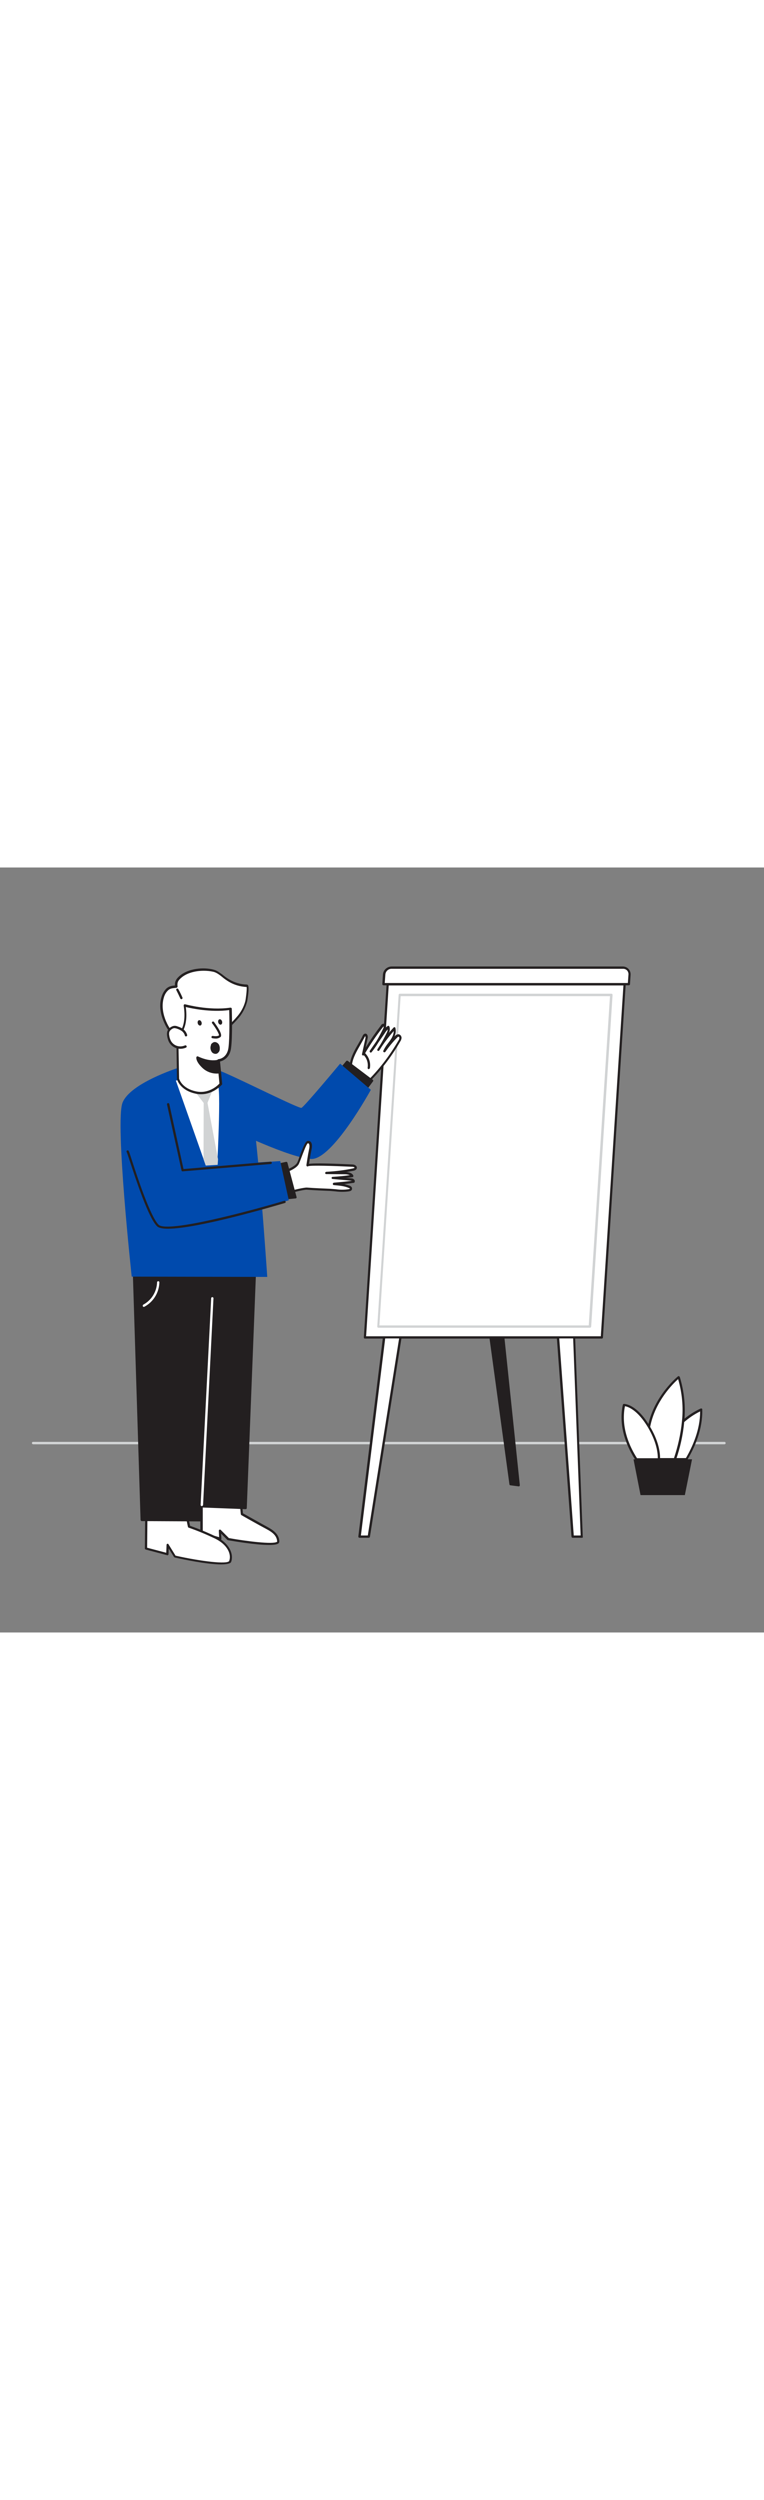 <svg version="1.1" id="_0010_presentation" xmlns="http://www.w3.org/2000/svg" xmlns:xlink="http://www.w3.org/1999/xlink" x="0px" y="0px" viewBox="0 0 500 500" style="width: 153px;" xml:space="preserve" data-imageid="presentation-3-28" imageName="Presentation 3" class="illustrations_image">
<rect x="0" y="0" width="500" height="500" fill="#808080" stroke="none"/>
<style type="text/css">
	.st0_presentation-3-28{fill:#D1D3D4;}
	.st1_presentation-3-28{fill:#231F20;}
	.st2_presentation-3-28{fill:#FFFFFF;}
	.st3_presentation-3-28{fill:#68E1FD;}
</style>
<path id="floor_presentation-3-28" class="st0_presentation-3-28" d="M474.1,377H21.7c-0.4,0-0.8-0.3-0.8-0.8s0.3-0.8,0.8-0.8h452.4c0.4,0,0.8,0.3,0.8,0.8&#10;&#9;S474.5,377,474.1,377z"/>
<g id="board_presentation-3-28">
	<polyline class="st1_presentation-3-28" points="319.3,295.8 334,403.1 339.5,403.8 328,294.7 315.5,295.8 &#9;"/>
	<path class="st1_presentation-3-28" d="M339.5,404.5h-0.1l-5.4-0.7c-0.3,0-0.6-0.3-0.6-0.6l-14.6-106.9l-3,0.3c-0.4,0-0.8-0.3-0.8-0.7c0,0,0,0,0,0&#10;&#9;&#9;c0-0.4,0.3-0.8,0.7-0.8c0,0,0,0,0,0L328,294c0.4,0,0.8,0.3,0.8,0.7l11.4,109c0,0.2-0.1,0.5-0.2,0.6&#10;&#9;&#9;C339.8,404.5,339.7,404.5,339.5,404.5z M334.7,402.4l3.9,0.5l-11.2-107.4l-7.2,0.6L334.7,402.4z"/>
	<polygon class="st2_presentation-3-28" points="253.7,76.3 408.8,76.3 393.9,307.1 238.8,307.1 &#9;"/>
	<path class="st1_presentation-3-28" d="M393.9,307.9H238.8c-0.2,0-0.4-0.1-0.5-0.2c-0.1-0.2-0.2-0.4-0.2-0.6L253,76.3c0-0.4,0.3-0.7,0.7-0.7h155.1&#10;&#9;&#9;c0.2,0,0.4,0.1,0.5,0.2c0.1,0.2,0.2,0.4,0.2,0.6l-14.9,230.8C394.6,307.5,394.3,307.9,393.9,307.9z M239.6,306.4h153.6L408,77.1&#10;&#9;&#9;H254.4L239.6,306.4z"/>
	<polygon class="st2_presentation-3-28" points="261.6,83.3 400.1,83.3 386.1,300.1 247.6,300.1 &#9;"/>
	<path class="st0_presentation-3-28" d="M386.1,300.8H247.6c-0.2,0-0.4-0.1-0.5-0.2c-0.1-0.1-0.2-0.4-0.2-0.6l14-216.8c0-0.4,0.4-0.7,0.8-0.7h138.5&#10;&#9;&#9;c0.2,0,0.4,0.1,0.5,0.2c0.1,0.1,0.2,0.4,0.2,0.6l-14,216.8C386.8,300.5,386.5,300.8,386.1,300.8z M248.3,299.3h137l13.9-215.2h-137&#10;&#9;&#9;L248.3,299.3z"/>
	<path class="st2_presentation-3-28" d="M256.3,65.4h151.4c2.3,0,4.3,1.8,4.3,4.2c0,0.1,0,0.3,0,0.4l-0.4,6.2H251l0.4-6.2&#10;&#9;&#9;C251.6,67.4,253.7,65.5,256.3,65.4z"/>
	<path class="st1_presentation-3-28" d="M411.6,77H251c-0.2,0-0.4-0.1-0.6-0.2c-0.1-0.2-0.2-0.4-0.2-0.6l0.4-6.2c0.2-3,2.7-5.2,5.6-5.3h151.4&#10;&#9;&#9;c2.8,0,5,2.2,5.1,4.9c0,0.2,0,0.3,0,0.5l-0.4,6.2C412.3,76.7,412,77,411.6,77z M251.8,75.5h159.1l0.4-5.5c0.1-1-0.3-2-0.9-2.7&#10;&#9;&#9;c-0.7-0.7-1.6-1.1-2.6-1.1H256.3c-2.2,0-4,1.7-4.1,3.9L251.8,75.5z"/>
	<polygon class="st2_presentation-3-28" points="251.5,307.1 235.4,437.4 241.3,437.4 262.1,307.1 &#9;"/>
	<path class="st1_presentation-3-28" d="M241.3,438.1h-6c-0.2,0-0.4-0.1-0.6-0.2c-0.1-0.2-0.2-0.4-0.2-0.6l16.1-130.2c0-0.4,0.4-0.7,0.8-0.7h10.6&#10;&#9;&#9;c0.2,0,0.4,0.1,0.6,0.3c0.1,0.2,0.2,0.4,0.2,0.6l-20.7,130.2C242,437.9,241.7,438.1,241.3,438.1z M236.2,436.6h4.5l20.5-128.8h-9.1&#10;&#9;&#9;L236.2,436.6z"/>
	<polygon class="st2_presentation-3-28" points="375.9,307.1 380.9,437.4 374.9,437.4 365.2,307.1 &#9;"/>
	<path class="st1_presentation-3-28" d="M380.8,438.1h-6c-0.4,0-0.7-0.3-0.8-0.7l-9.6-130.2c0-0.2,0.1-0.4,0.2-0.6c0.1-0.2,0.3-0.2,0.5-0.2h10.6&#10;&#9;&#9;c0.4,0,0.7,0.3,0.7,0.7l5,130.2C381.6,437.8,381.3,438.1,380.8,438.1C380.9,438.1,380.9,438.2,380.8,438.1L380.8,438.1z&#10;&#9;&#9; M375.5,436.6h4.5l-4.9-128.8h-9.1L375.5,436.6z"/>
</g>
<g id="character_presentation-3-28">
	<path class="st2_presentation-3-28" d="M131.9,409.5v25.6l12.2,3.5l-0.3-5.2l5.5,5.5c0,0,32.9,5.9,32.7,1.5s-3.5-6.8-7.6-9c-4.5-2.3-16.2-9-16.2-9&#10;&#9;&#9;l-1.7-18.8"/>
	<path class="st1_presentation-3-28" d="M176,442.8c-8.7,0-23.1-2.5-26.8-3.1c-0.1,0-0.3-0.1-0.4-0.2l-4.1-4.1l0.2,3.3c0,0.2-0.1,0.5-0.3,0.6&#10;&#9;&#9;c-0.2,0.2-0.4,0.2-0.7,0.1l-12.2-3.5c-0.3-0.1-0.6-0.4-0.6-0.7v-25.6c0-0.4,0.3-0.8,0.8-0.8s0.8,0.3,0.8,0.8v25.1l10.7,3l-0.2-4.2&#10;&#9;&#9;c0-0.3,0.2-0.6,0.4-0.7c0.3-0.1,0.6-0.1,0.8,0.1l5.4,5.4c11.1,2,29.2,4.3,31.5,2.4c0.1-0.1,0.1-0.1,0.1-0.1c-0.2-3.8-3-6.1-7.2-8.3&#10;&#9;&#9;c-4.4-2.3-16.1-8.9-16.2-9c-0.2-0.1-0.3-0.3-0.4-0.6l-1.8-18.8c0-0.4,0.3-0.8,0.7-0.8c0.4,0,0.7,0.3,0.8,0.6l1.7,18.4&#10;&#9;&#9;c2,1.1,11.9,6.7,15.8,8.8s7.9,4.8,8,9.6c0,0.5-0.2,1-0.6,1.3C181.3,442.5,179,442.8,176,442.8z"/>
	<path class="st2_presentation-3-28" d="M95.8,423.6L95.5,445l14,3.7l0.2-6.1l4.8,7.6c0,0,34.5,7.6,36.3,3s-1.3-11.5-9.8-15.7c-5.6-2.6-11.2-5-17.1-7&#10;&#9;&#9;l-2-9.4"/>
	<path class="st1_presentation-3-28" d="M144.6,455.5c-9.1,0-24.4-3.2-30.2-4.5c-0.2-0.1-0.4-0.2-0.5-0.3l-3.5-5.6l-0.1,3.7c0,0.2-0.1,0.4-0.3,0.6&#10;&#9;&#9;c-0.2,0.1-0.4,0.2-0.6,0.1l-14-3.7c-0.3-0.1-0.6-0.4-0.6-0.7l0.2-21.5c0-0.4,0.3-0.7,0.8-0.7l0,0c0.4,0,0.7,0.3,0.7,0.8&#10;&#9;&#9;c0,0,0,0,0,0l-0.2,20.9l12.5,3.3l0.2-5.2c0-0.4,0.3-0.7,0.7-0.7c0.3,0,0.5,0.1,0.6,0.4l4.6,7.4c16.2,3.6,34.2,5.9,35.1,3.4&#10;&#9;&#9;c1.6-4.3-1.1-10.7-9.5-14.7c-5.5-2.6-11.2-5-17-7c-0.3-0.1-0.4-0.3-0.5-0.5l-2-9.4c-0.1-0.4,0.2-0.8,0.6-0.9&#10;&#9;&#9;c0.4-0.1,0.8,0.2,0.9,0.6l1.9,9c5.7,2,11.3,4.3,16.7,6.9c9.1,4.4,12,11.7,10.2,16.6C151,455,148.3,455.5,144.6,455.5z"/>
	<polygon class="st1_presentation-3-28" points="87.8,267.3 92.8,426.5 131.6,426.7 131.1,417.7 160.7,418.8 167.4,245.5 &#9;"/>
	<path class="st1_presentation-3-28" d="M131.6,427.4L131.6,427.4l-38.8-0.2c-0.4,0-0.7-0.3-0.8-0.7L87,267.3c0-0.3,0.2-0.7,0.6-0.8l79.7-21.8&#10;&#9;&#9;c0.2-0.1,0.5,0,0.7,0.1c0.2,0.1,0.3,0.4,0.3,0.6l-6.8,173.3c0,0.4-0.3,0.7-0.8,0.7l0,0l-28.7-1.1l0.4,8.1&#10;&#9;&#9;C132.4,427.1,132.1,427.4,131.6,427.4C131.6,427.4,131.6,427.4,131.6,427.4L131.6,427.4z M93.6,425.8l37.2,0.1l-0.4-8.2&#10;&#9;&#9;c0-0.2,0.1-0.4,0.2-0.6c0.1-0.1,0.4-0.2,0.6-0.2L160,418l6.7-171.5l-78.1,21.3L93.6,425.8z"/>
	<path class="st2_presentation-3-28" d="M238.1,110.4c0.2-0.4,0.5-0.8,0.9-0.9c0.9-0.2,1.1,1.2,0.9,2.1l-2.3,10.6c3.7-6.4,7.8-12.6,12.4-18.4&#10;&#9;&#9;c0.2-0.3,0.5-0.6,0.9-0.7c0.9,0,0.9,1.4,0.5,2.2c-2.4,5.4-5.4,10.4-9,15l8.5-12.2c0.9-1.4,1.9-2.6,3.2-3.6c0.6,1.3,0.1,2.9-0.6,4.2&#10;&#9;&#9;c-1.7,3.7-3.7,7.2-6,10.6c3.1-5,6.7-9.7,10.7-14c0.6,2.7-0.6,5.5-2.1,7.8s-3.5,4.4-4.6,7c2.3-3.3,4.8-6.4,7.6-9.3&#10;&#9;&#9;c0.4-0.6,1.1-0.9,1.7-0.9c0.7,0.2,1.2,0.9,1.2,1.6c-0.1,0.7-0.3,1.4-0.8,2c-5.9,10.1-13.1,19.3-21.4,27.5c-0.5,0.5-7.4-5.7-8-6.4&#10;&#9;&#9;c-1.7-1.6-2.5-3.8-2.3-6.1C230.4,122.5,235.4,115.8,238.1,110.4z"/>
	<path class="st1_presentation-3-28" d="M240,141.8L240,141.8c-1.5,0-8.4-6.6-8.5-6.7c-2-2.2-2.8-4.3-2.5-6.7c0.5-4.6,3.3-9.4,5.8-13.7&#10;&#9;&#9;c1-1.7,1.9-3.3,2.6-4.8c0.2-0.6,0.8-1.1,1.4-1.3c0.5-0.1,1,0.1,1.3,0.4c0.6,0.8,0.7,1.7,0.5,2.6l-1.3,6.1c3.1-5,6.5-9.9,10.1-14.6&#10;&#9;&#9;c0.3-0.6,0.9-0.9,1.5-1c0.5,0,1,0.2,1.2,0.6c0.4,0.7,0.4,1.5,0.2,2.2c0.4-0.5,0.9-0.9,1.4-1.3c0.3-0.2,0.8-0.2,1,0.2&#10;&#9;&#9;c0,0,0.1,0.1,0.1,0.1c0.5,1.4,0.4,2.9-0.3,4.2c1-1.2,2.1-2.4,3.1-3.5c0.2-0.2,0.5-0.3,0.7-0.2c0.3,0.1,0.5,0.3,0.5,0.6&#10;&#9;&#9;c0.4,1.8,0.2,3.7-0.6,5.4l0.3-0.3c0.6-0.7,1.4-1.1,2.4-1.1c1.1,0.2,1.9,1.2,1.9,2.4c-0.1,0.9-0.4,1.7-0.9,2.4&#10;&#9;&#9;c-5.9,10.2-13.1,19.5-21.5,27.7C240.4,141.7,240.2,141.8,240,141.8z M240.1,140.3L240.1,140.3z M239,110.2c0,0-0.1,0.1-0.3,0.5l0,0&#10;&#9;&#9;c-0.8,1.5-1.7,3.2-2.7,4.9c-2.4,4.2-5.1,8.8-5.6,13.1c-0.2,1.9,0.4,3.6,2.1,5.5c2.3,2.2,4.7,4.2,7.2,6.1c8.2-8,15.2-17.1,21-27.1&#10;&#9;&#9;c0.4-0.5,0.6-1.1,0.7-1.7c0-0.4-0.2-0.8-0.5-0.9s-0.8,0.3-1.1,0.7c-2.8,2.8-5.3,5.9-7.6,9.2c-0.2,0.3-0.7,0.4-1,0.2&#10;&#9;&#9;c-0.4-0.2-0.5-0.6-0.3-1c0,0,0,0,0,0c0.8-1.7,1.9-3.4,3.1-4.9c0.5-0.7,1.1-1.4,1.6-2.2c1.2-1.7,2-3.6,2.1-5.7&#10;&#9;&#9;c-2.8,3.1-5.3,6.4-7.7,9.9c-0.6,1-1.2,1.9-1.8,2.8c-0.2,0.3-0.7,0.4-1,0.2c-0.3-0.2-0.4-0.7-0.2-1c0.6-1,1.2-1.9,1.8-2.8&#10;&#9;&#9;c1.5-2.5,2.9-5.1,4.2-7.7c0.4-0.8,0.7-1.6,0.8-2.5c-0.8,0.8-1.5,1.7-2.1,2.7l-4.1,5.9c-1.3,2.2-2.8,4.3-4.4,6.3&#10;&#9;&#9;c-0.2,0.3-0.7,0.4-1,0.1c-0.3-0.2-0.4-0.7-0.2-1l4.3-6.2c1.7-2.8,3.2-5.7,4.6-8.6c0.2-0.4,0.2-0.8,0.1-1.2c0,0.1-0.1,0.1-0.3,0.4&#10;&#9;&#9;c-4.6,5.8-8.7,11.9-12.4,18.3c-0.2,0.4-0.7,0.5-1,0.3c-0.3-0.2-0.5-0.5-0.4-0.8l2.3-10.6C239.3,111,239.2,110.6,239,110.2z&#10;&#9;&#9; M238,110.4L238,110.4z"/>
	<polygon class="st1_presentation-3-28" points="223.6,131.3 227.2,127 243.6,139.5 238.9,145.7 &#9;"/>
	<path class="st1_presentation-3-28" d="M238.9,146.4c-0.2,0-0.4-0.1-0.5-0.2l-15.3-14.4c-0.3-0.3-0.3-0.7-0.1-1l3.6-4.3c0.3-0.3,0.7-0.3,1-0.1&#10;&#9;&#9;l16.4,12.4c0.3,0.2,0.4,0.7,0.1,1l-4.6,6.2C239.4,146.2,239.2,146.4,238.9,146.4L238.9,146.4z M224.6,131.3l14.2,13.3l3.7-4.9&#10;&#9;&#9;L227.3,128L224.6,131.3z"/>
	<path class="st3_presentation-3-28 targetColor" d="M143.7,132.8l3.8,1.6c13.4,5.8,48.2,23.3,49.8,22.7c1.8-0.7,25.3-28.9,25.3-28.9l20.1,17.1&#10;&#9;&#9;c0,0-25.1,45.8-39,45.2s-51.6-18.9-51.6-18.9" style="fill: rgb(0, 74, 173);"/>
	<path class="st2_presentation-3-28" d="M187.8,198.3c0,0,6.1-2.1,7.4-5.2s4.6-13.4,6.2-13.6s2.5,1.5,1.6,5.1s-1.7,10-1.7,10.1&#10;&#9;&#9;c0.2-1.2,26.7,0.1,29.2,0.2c1.1,0.1,2.5,0.6,2.2,1.6c-0.2,0.6-0.9,0.9-1.6,1c-5.8,1.2-11.7,2-17.7,2.2l12.2,0.1&#10;&#9;&#9;c1.8,0,4,0.2,4.9,1.8c-4.3,0.6-8.6,1-12.9,1.3l12.3,1.1c0.8,0.1,1.9,0.7,1.4,1.4c-4.3,0.6-8.6,1.1-12.9,1.4c3.4,0.3,7,0.6,10.1,2&#10;&#9;&#9;c0.5,0.2,1.1,0.6,1.1,1.1s-0.8,1-1.5,1.1c-3.9,0.7-8.1-0.1-12.1-0.3c-5.1-0.2-10.3-0.4-15.4-0.8c-1.5-0.1-13.8,2.4-13.9,4.2&#10;&#9;&#9;L187.8,198.3z"/>
	<path class="st1_presentation-3-28" d="M186.9,214.9L186.9,214.9c-0.4,0-0.7-0.4-0.7-0.8c0,0,0,0,0,0l0,0l0.9-15.9c0-0.3,0.2-0.6,0.5-0.7&#10;&#9;&#9;c1.6-0.6,6-2.5,7-4.8c0.4-0.8,0.9-2.1,1.4-3.7c2.6-7.1,4-10.1,5.4-10.3c0.7-0.1,1.5,0.1,2,0.7c0.9,1,1,2.8,0.4,5.4&#10;&#9;&#9;s-1.2,6.8-1.6,8.9c2.6-0.4,9.6-0.5,28.4,0.4c1,0,2,0.4,2.6,1.1c0.3,0.4,0.4,0.9,0.3,1.4c-0.3,1.2-1.7,1.5-2.1,1.6&#10;&#9;&#9;c-1.6,0.3-3.2,0.6-4.8,0.9c1.8,0.1,3.8,0.5,4.6,2.2c0.1,0.2,0.1,0.5,0,0.7c-0.1,0.2-0.3,0.4-0.6,0.4c-1.4,0.2-2.8,0.4-4.3,0.5&#10;&#9;&#9;l3.7,0.3c0.9,0,1.7,0.5,2.1,1.3c0.2,0.4,0.1,0.9-0.1,1.3c-0.1,0.2-0.3,0.3-0.5,0.3c-2.1,0.3-4.1,0.6-6.2,0.8&#10;&#9;&#9;c1.2,0.3,2.4,0.7,3.6,1.1c1.3,0.6,1.5,1.3,1.5,1.9s-0.2,1.5-2.1,1.8c-2.9,0.4-5.8,0.4-8.7,0c-1.2-0.1-2.4-0.2-3.5-0.3&#10;&#9;&#9;c-4.8-0.2-10.1-0.4-15.4-0.8c-1.6-0.1-12.2,2.2-13.1,3.6l0,0l0,0C187.6,214.6,187.2,214.9,186.9,214.9z M188.5,198.8&#10;&#9;&#9;c-0.1,2.1-0.6,10-0.8,13.6c3.4-1.7,11.8-3.3,13.1-3.2c5.3,0.4,10.6,0.6,15.4,0.8c1.2,0.1,2.4,0.2,3.6,0.3c2.8,0.4,5.6,0.4,8.3,0&#10;&#9;&#9;c0.6-0.1,0.8-0.3,0.9-0.4s-0.1-0.2-0.6-0.4c-3.1-1.4-6.6-1.6-9.9-1.9c-0.4,0-0.7-0.4-0.7-0.8c0-0.4,0.3-0.7,0.7-0.8&#10;&#9;&#9;c3.9-0.3,7.8-0.7,11.7-1.2c-0.1,0-0.2,0-0.2-0.1l-12.3-1.1c-0.4,0-0.7-0.3-0.7-0.7c0-0.4,0.3-0.7,0.7-0.7c3.8-0.2,7.6-0.6,11.3-1.1&#10;&#9;&#9;c-1-0.4-2.2-0.6-3.3-0.6l-12.2-0.1c-0.4,0-0.7-0.3-0.7-0.7c0-0.4,0.3-0.7,0.7-0.8c5.9-0.3,11.8-1,17.5-2.2c0.9-0.2,1-0.4,1-0.5&#10;&#9;&#9;c0,0,0-0.1,0-0.1c-0.4-0.4-1-0.5-1.5-0.5c-12.7-0.6-27-1-28.7-0.4c-0.2,0.2-0.4,0.2-0.6,0.2c-0.4,0-0.7-0.4-0.7-0.8c0,0,0,0,0,0&#10;&#9;&#9;l0,0c0.2-1.2,1-6.8,1.7-10.1c0.7-2.9,0.1-3.8-0.1-4c-0.2-0.2-0.5-0.3-0.7-0.2c-0.9,0.5-3.1,6.5-4.2,9.4c-0.6,1.6-1.1,2.9-1.5,3.8&#10;&#9;&#9;C194.6,196.2,190,198.2,188.5,198.8z M202.1,194.8c0,0.1-0.1,0.3-0.2,0.4C202,195.1,202.1,194.9,202.1,194.8z"/>
	<path class="st3_presentation-3-28 targetColor" d="M116.2,131.1c0,0-31,9.9-36,22.6s6,113.7,6,113.7l88.7,0.2c0,0-6.9-104.4-11.9-118.8S131.5,126.5,116.2,131.1z&#10;&#9;&#9;" style="fill: rgb(0, 74, 173);"/>
	<path class="st2_presentation-3-28" d="M115.1,139.3l26.1,73.9c0,0,3.4-58.4,1.8-69.5S115.1,139.3,115.1,139.3z"/>
	<polygon class="st0_presentation-3-28" points="126.8,145.5 133.3,153.9 133.2,190.7 141.2,213.2 142.7,190.7 135.8,153.8 139.4,144.9 &#9;"/>
	<path class="st2_presentation-3-28" d="M143.8,69.5c2,1.4,4,3.2,6,4.3c3.6,2.1,7.7,3.3,11.9,3.5c1.1,0-0.3,9.5-0.5,10.4c-0.9,3.5-2.6,6.8-4.9,9.6&#10;&#9;&#9;c-2.1,2.5-4.4,4.8-6.7,7c-3,2.9-7.9,3.6-11.8,4.4c-3.4,0.7-7.1,1.9-10.5,2.2s-7.6,0.9-10.8-0.2c-4.2-1.5-6.9-6.6-8.6-10.4&#10;&#9;&#9;c-2.1-4.9-2.9-10.4-1.4-15.5c0.5-2,1.6-3.7,3-5.1c1.8-1.6,3.7-1.6,5.9-1.8c-0.4-2.8,0.4-4.3,2.7-6.3c5.3-4.7,15-5.7,21.7-4&#10;&#9;&#9;C141.3,67.9,142.6,68.6,143.8,69.5z"/>
	<path class="st1_presentation-3-28" d="M121,112.1c-1.6,0-3.3-0.2-4.9-0.7c-3.4-1.2-6.5-4.8-9-10.8c-1.7-4-3.3-9.9-1.4-16c0.6-2.1,1.7-4,3.2-5.5&#10;&#9;&#9;c1.8-1.6,3.7-1.8,5.6-2c-0.2-2.5,0.7-4.2,3-6.2c5.7-5,15.8-5.9,22.4-4.1c1.5,0.4,2.9,1.2,4.1,2.1l0,0c0.8,0.5,1.6,1.1,2.3,1.7&#10;&#9;&#9;c1.1,0.9,2.4,1.8,3.6,2.5c3.5,2.1,7.5,3.3,11.6,3.4c0.3,0,0.6,0.2,0.8,0.4c1.1,1.5-0.5,10.8-0.6,10.9c-1,3.6-2.7,7-5,9.9&#10;&#9;&#9;c-2.1,2.5-4.4,4.9-6.8,7.1c-2.9,2.8-7.3,3.6-11.2,4.4l-0.9,0.2c-1.3,0.2-2.6,0.6-3.9,0.9c-2.2,0.6-4.4,1-6.7,1.3l-0.8,0.1&#10;&#9;&#9;C124.7,112,122.8,112.1,121,112.1z M133.3,67.5c-5.3,0-11.1,1.4-14.7,4.6c-2.2,1.9-2.7,3.2-2.4,5.6c0,0.2,0,0.4-0.2,0.6&#10;&#9;&#9;c-0.1,0.2-0.3,0.3-0.5,0.3l-0.7,0.1c-1.9,0.2-3.4,0.3-4.8,1.6c-1.4,1.3-2.3,3-2.8,4.8c-1.7,5.7-0.2,11.3,1.3,15&#10;&#9;&#9;c2.4,5.6,5.1,8.9,8.1,10c2.8,1,6.6,0.6,9.7,0.2l0.8-0.1c2.2-0.3,4.4-0.7,6.5-1.3c1.3-0.3,2.7-0.7,4-0.9l0.9-0.2&#10;&#9;&#9;c3.7-0.7,7.9-1.5,10.5-4c2.4-2.2,4.6-4.5,6.7-7c2.2-2.7,3.9-5.9,4.8-9.3c0.3-1,1.2-7.8,0.9-9.4c-4.2-0.2-8.3-1.4-11.9-3.6&#10;&#9;&#9;c-1.3-0.8-2.6-1.7-3.8-2.7c-0.7-0.6-1.5-1.2-2.2-1.7c-1.1-0.8-2.3-1.5-3.7-1.9C137.6,67.7,135.5,67.5,133.3,67.5z"/>
	<path class="st2_presentation-3-28" d="M143.1,126.2l1.4,15.3c0,0-6.5,7.7-16.5,5.5s-11.5-9-11.5-9l-0.4-27.9c0,0,7.2-4,4.8-19.9c0,0,15.3,4.4,30,2.2&#10;&#9;&#9;c0,0,0.6,18-0.5,25.7S143.1,126.2,143.1,126.2z"/>
	<path class="st1_presentation-3-28" d="M131.6,148.2c-1.3,0-2.5-0.1-3.7-0.4c-10.3-2.3-12-9.2-12.1-9.5c0-0.1,0-0.1,0-0.2l-0.4-27.9&#10;&#9;&#9;c0-0.3,0.1-0.5,0.4-0.7c0.1,0,6.8-4.1,4.4-19.2c0-0.3,0.1-0.5,0.2-0.7c0.2-0.2,0.5-0.2,0.7-0.2c0.2,0,15.4,4.3,29.7,2.2&#10;&#9;&#9;c0.2,0,0.4,0,0.6,0.2c0.2,0.1,0.3,0.3,0.3,0.6c0,0.7,0.6,18.1-0.5,25.8c-0.9,6.5-5.4,8.2-7.2,8.6l1.4,14.6c0,0.2,0,0.4-0.2,0.6&#10;&#9;&#9;C144.8,142.3,139.7,148.2,131.6,148.2z M117.2,138c0.2,0.7,2.1,6.4,10.9,8.3c8.4,1.9,14.4-3.8,15.5-5.1l-1.4-15&#10;&#9;&#9;c0-0.2,0-0.4,0.2-0.6c0.1-0.2,0.3-0.2,0.5-0.3c0.2,0,5.6-0.5,6.6-7.4c0.9-6.6,0.6-21.1,0.5-24.7c-12.1,1.6-24.6-1.1-28.4-2&#10;&#9;&#9;c1.8,13.4-3.4,18.2-4.9,19.3L117.2,138z"/>
	<path class="st2_presentation-3-28" d="M121.8,109.6c-0.4-1.4-1.2-2.5-2.3-3.4c-1.1-0.7-2.2-1.3-3.5-1.7c-0.7-0.3-1.4-0.4-2.1-0.3&#10;&#9;&#9;c-0.5,0.1-1,0.3-1.4,0.5c-1.1,0.5-1.9,1.4-2.3,2.6c-0.2,0.9-0.3,1.9-0.1,2.8c0.1,1,0.4,2,0.8,3c1.8,3.9,6.4,5.7,10.3,3.9&#10;&#9;&#9;c0,0,0.1,0,0.1,0"/>
	<path class="st1_presentation-3-28" d="M118.1,118.5c-3.4,0-6.4-1.9-7.8-5c-0.4-1-0.7-2.1-0.9-3.2c-0.2-1.1-0.2-2.1,0.1-3.2c0.5-1.3,1.4-2.4,2.7-3&#10;&#9;&#9;c0.5-0.3,1.1-0.5,1.7-0.6c0.8-0.1,1.7,0.1,2.4,0.4c1.3,0.4,2.6,1,3.7,1.8c1.2,1,2.1,2.3,2.5,3.8c0.1,0.4-0.2,0.8-0.6,0.9&#10;&#9;&#9;c-0.4,0.1-0.8-0.1-0.9-0.5c-0.3-1.2-1-2.2-2-3c-1-0.7-2.1-1.2-3.3-1.6c-0.6-0.2-1.2-0.3-1.8-0.3c-0.4,0.1-0.8,0.2-1.1,0.4&#10;&#9;&#9;c-0.9,0.5-1.6,1.2-2,2.1c-0.2,0.8-0.2,1.7,0,2.5c0.1,1,0.4,1.9,0.8,2.8c1.6,3.6,5.8,5.1,9.4,3.5c0,0,0.1,0,0.1,0&#10;&#9;&#9;c0.4-0.2,0.8,0,1,0.4c0.2,0.4,0,0.8-0.3,1c0,0,0,0,0,0C120.7,118.2,119.4,118.5,118.1,118.5z"/>
	<path class="st1_presentation-3-28" d="M143.4,133.9c-3.7,0.5-7.4-0.6-10.2-3.1c-4.4-4.1-4.1-6.5-4.1-6.5s7.1,3.7,13.6,2.3L143.4,133.9z"/>
	<path class="st1_presentation-3-28" d="M141.8,134.7c-3.3,0-6.5-1.2-9-3.4c-4.6-4.2-4.4-6.9-4.3-7.2c0-0.2,0.2-0.5,0.4-0.6c0.2-0.1,0.5-0.1,0.7,0&#10;&#9;&#9;c0.1,0,6.9,3.6,13,2.2c0.2-0.1,0.4,0,0.6,0.1c0.2,0.1,0.3,0.3,0.3,0.5l0.8,7.4c0,0.4-0.2,0.7-0.6,0.8&#10;&#9;&#9;C143,134.7,142.4,134.7,141.8,134.7z M130.2,125.5c0.8,1.8,2.1,3.4,3.6,4.7c2.4,2.2,5.6,3.2,8.9,3l-0.6-5.8&#10;&#9;&#9;C137.3,128.1,132.5,126.5,130.2,125.5z"/>
	<path class="st2_presentation-3-28" d="M139.4,101.3c0,0,5.6,7.4,4.4,8.8s-4.6,0.7-4.6,0.7"/>
	<path class="st1_presentation-3-28" d="M141,111.8c-0.7,0-1.3-0.1-2-0.2c-0.4-0.1-0.7-0.4-0.6-0.9c0.1-0.4,0.4-0.7,0.9-0.6c0,0,0,0,0.1,0&#10;&#9;&#9;c1,0.2,3.3,0.3,3.9-0.4c0.2-0.7-1.8-4.4-4.5-7.9c-0.2-0.3-0.2-0.8,0.2-1c0.3-0.2,0.8-0.2,1,0.1c2.2,3,5.8,8.1,4.4,9.8&#10;&#9;&#9;C143.5,111.5,142.2,111.9,141,111.8z"/>
	<ellipse transform="matrix(0.964 -0.267 0.267 0.964 -22.358 38.488)" class="st1_presentation-3-28" cx="130.6" cy="101.6" rx="1.3" ry="1.8"/>
	<ellipse transform="matrix(0.964 -0.267 0.267 0.964 -21.698 42.049)" class="st1_presentation-3-28" cx="144" cy="101" rx="1.3" ry="1.8"/>
	<path class="st1_presentation-3-28" d="M138.9,115.8c-0.1,0.3-0.2,0.7-0.3,1c-0.3,1.1-0.1,2.4,0.5,3.3c0.7,1,2.1,1.2,3.1,0.5c0.5-0.5,0.8-1.2,0.8-1.9&#10;&#9;&#9;c0.1-0.8,0-1.7-0.3-2.4c-0.3-0.8-1.1-1.3-1.9-1.5c-0.9-0.1-1.7,0.4-1.9,1.2"/>
	<path class="st1_presentation-3-28" d="M141.1,121.8h-0.3c-0.9-0.1-1.7-0.5-2.2-1.2c-0.8-1.2-1.1-2.6-0.7-4c0.1-0.4,0.2-0.7,0.3-1.1&#10;&#9;&#9;c0.1-0.2,0.2-0.4,0.4-0.4c0.6-0.7,1.4-1.1,2.3-1c1.1,0.2,2,0.9,2.5,1.9c0.4,0.9,0.5,1.9,0.4,2.8c0,0.9-0.4,1.7-1.1,2.3&#10;&#9;&#9;C142.3,121.6,141.7,121.8,141.1,121.8z M139.5,116.7l-0.1,0.3c-0.3,0.9-0.1,1.9,0.4,2.7c0.3,0.4,0.7,0.6,1.2,0.6&#10;&#9;&#9;c0.3,0,0.6,0,0.8-0.2c0.3-0.4,0.5-0.9,0.6-1.4c0.1-0.7,0-1.4-0.2-2c-0.2-0.5-0.7-0.9-1.3-1c-0.5-0.1-1,0.2-1.1,0.7&#10;&#9;&#9;C139.6,116.5,139.5,116.6,139.5,116.7z"/>
	<path class="st2_presentation-3-28" d="M116,79.9c1,1.8,1.9,3.6,2.7,5.4"/>
	<path class="st1_presentation-3-28" d="M118.7,86.1c-0.3,0-0.6-0.2-0.7-0.5c-0.8-1.8-1.7-3.6-2.6-5.4c-0.2-0.4-0.1-0.8,0.3-1c0.4-0.2,0.8-0.1,1,0.3&#10;&#9;&#9;c1,1.8,1.9,3.6,2.7,5.5c0.2,0.4,0,0.8-0.4,1c0,0,0,0,0,0C118.9,86.1,118.8,86.1,118.7,86.1z"/>
	<polygon class="st1_presentation-3-28" points="180.8,194.6 187.4,193.2 193.3,215.7 183.2,216.5 &#9;"/>
	<path class="st1_presentation-3-28" d="M183.2,217.3c-0.4,0-0.7-0.3-0.7-0.7l-2.4-22c0-0.4,0.2-0.7,0.6-0.8l6.5-1.4c0.4-0.1,0.8,0.2,0.9,0.5l6,22.5&#10;&#9;&#9;c0.1,0.2,0,0.4-0.1,0.6c-0.1,0.2-0.3,0.3-0.6,0.3L183.2,217.3L183.2,217.3z M181.6,195.1l2.2,20.6l8.5-0.7l-5.6-21L181.6,195.1z"/>
	<path class="st3_presentation-3-28 targetColor" d="M84.9,172.9c0,0,7.4,68.1,16.6,67.9s87.5-23.3,87.5-23.3l-5.6-25.6l-66.9,4c0,0,0.9-39.4-6.4-41.3&#10;&#9;&#9;S88,155.2,84.9,172.9z" style="fill: rgb(0, 74, 173);"/>
	<path class="st1_presentation-3-28" d="M109.9,236.1c-3.5,0-6-0.5-7.1-1.6c-5.7-5.5-13.9-30.7-17.9-42.8c-0.9-2.6-1.6-4.9-1.9-5.5&#10;&#9;&#9;c-0.1-0.2-0.2-0.4-0.2-0.6c0-0.4,0.3-0.7,0.7-0.7c0.7-0.1,0.7-0.1,2.8,6.4c3.6,11.1,12.1,36.9,17.5,42.2&#10;&#9;&#9;c5.8,5.6,61.3-9.4,82.1-15.6c0.4-0.2,0.8,0,1,0.4c0.2,0.4,0,0.8-0.4,1c0,0-0.1,0-0.1,0C179.9,221.2,129.5,236.1,109.9,236.1z"/>
	<path class="st1_presentation-3-28" d="M119.5,198.6c-0.4,0-0.7-0.2-0.7-0.6l-9.5-43.1c-0.1-0.4,0.2-0.8,0.6-0.9s0.8,0.2,0.9,0.6l9.3,42.5l57-4.8&#10;&#9;&#9;c0.4,0,0.8,0.3,0.8,0.7c0,0.4-0.3,0.8-0.7,0.8L119.5,198.6L119.5,198.6z"/>
	<path class="st2_presentation-3-28" d="M132,417.4L132,417.4c-0.4,0-0.7-0.4-0.7-0.8l6.9-135c0-0.4,0.3-0.8,0.7-0.8s0.8,0.3,0.8,0.7&#10;&#9;&#9;c0,0.1,0,0.1,0,0.2l-6.8,135C132.8,417.1,132.4,417.4,132,417.4C132,417.4,132,417.4,132,417.4z"/>
	<path class="st2_presentation-3-28" d="M94.1,287.2c-0.4,0-0.7-0.3-0.7-0.8c0-0.3,0.2-0.5,0.4-0.7c5.4-2.9,8.8-8.5,9-14.6c0-0.4,0.3-0.7,0.8-0.7l0,0&#10;&#9;&#9;c0.4,0,0.7,0.3,0.7,0.8c0,0,0,0,0,0c-0.2,6.7-3.9,12.7-9.8,15.9C94.3,287.1,94.2,287.2,94.1,287.2z"/>
	<path class="st2_presentation-3-28" d="M238.1,121.6c2.6,2.4,3.8,5.9,3.2,9.4"/>
	<path class="st1_presentation-3-28" d="M241.3,131.8h-0.1c-0.4-0.1-0.7-0.5-0.6-0.9c0,0,0,0,0,0c0.5-3.2-0.6-6.5-3-8.7c-0.3-0.3-0.3-0.8,0-1.1&#10;&#9;&#9;c0.3-0.2,0.7-0.3,1-0.1c2.8,2.6,4.1,6.4,3.5,10.1C241.9,131.5,241.6,131.8,241.3,131.8z"/>
</g>
<g id="plant_presentation-3-28">
	<path class="st2_presentation-3-28" d="M447,362.2c3.5-3.2,7.6-5.8,11.9-7.8c0.4,12.7-4.8,24.4-9.6,32.4h-15.5"/>
	<path class="st1_presentation-3-28" d="M449.3,387.6h-15.5c-0.4,0-0.8-0.3-0.8-0.8s0.3-0.8,0.8-0.8l0,0h15.1c4.3-7.4,9.3-18.4,9.3-30.5&#10;&#9;&#9;c-3.9,1.9-7.4,4.3-10.7,7.2c-0.3,0.3-0.8,0.2-1.1-0.1s-0.2-0.8,0.1-1.1l0,0c3.6-3.2,7.7-5.9,12.1-7.9c0.4-0.1,0.8,0,1,0.4&#10;&#9;&#9;c0,0.1,0,0.2,0,0.2c0.4,13.1-5.1,25.1-9.7,32.8C449.8,387.4,449.6,387.6,449.3,387.6z"/>
	<path class="st2_presentation-3-28" d="M424.8,365.6c3.8-19.9,19.4-32.4,19.4-32.4c2.9,9.4,3.9,19.2,2.8,29c-0.8,8.4-2.6,16.7-5.4,24.7H425"/>
	<path class="st1_presentation-3-28" d="M441.6,387.6H425c-0.4,0-0.8-0.3-0.8-0.8s0.3-0.8,0.8-0.8h16.1c2.6-7.8,4.4-15.8,5.2-24&#10;&#9;&#9;c1-9.3,0.1-18.6-2.5-27.6c-3.3,2.9-15.1,14.5-18.3,31.2c0,0.4-0.4,0.7-0.8,0.7c-0.4,0-0.7-0.4-0.7-0.8c0,0,0-0.1,0-0.1&#10;&#9;&#9;c3.8-19.9,19.5-32.7,19.7-32.8c0.2-0.2,0.4-0.2,0.7-0.1c0.2,0.1,0.4,0.3,0.5,0.5c2.9,9.5,3.9,19.4,2.9,29.3&#10;&#9;&#9;c-0.8,8.5-2.6,16.8-5.4,24.8C442.3,387.4,442,387.6,441.6,387.6z"/>
	<path class="st2_presentation-3-28" d="M416.5,386.8h14.8c0.1-4.4-0.9-11-5.6-19.6c-0.3-0.6-0.6-1.1-1-1.7c-8.6-14.5-16.4-14.3-16.4-14.3&#10;&#9;&#9;C405.1,366.5,412.1,380.1,416.5,386.8z"/>
	<path class="st1_presentation-3-28" d="M431.3,387.6h-14.8c-0.3,0-0.5-0.1-0.6-0.3c-4.5-6.8-11.6-20.6-8.3-36.1c0.1-0.3,0.4-0.6,0.7-0.6&#10;&#9;&#9;c0.4,0,8.4,0,17,14.7l1,1.7c5,9,5.8,15.8,5.7,20C432,387.3,431.7,387.6,431.3,387.6z M416.9,386.1h13.6c0-4-1-10.3-5.5-18.5&#10;&#9;&#9;l-0.9-1.6c-6.9-11.6-13.2-13.6-15.1-13.9C406.1,366.5,412.6,379.4,416.9,386.1z"/>
	<polygon class="st1_presentation-3-28" points="419.2,410.2 448.2,410.2 452.9,386.8 414.6,386.8 &#9;"/>
</g>
</svg>